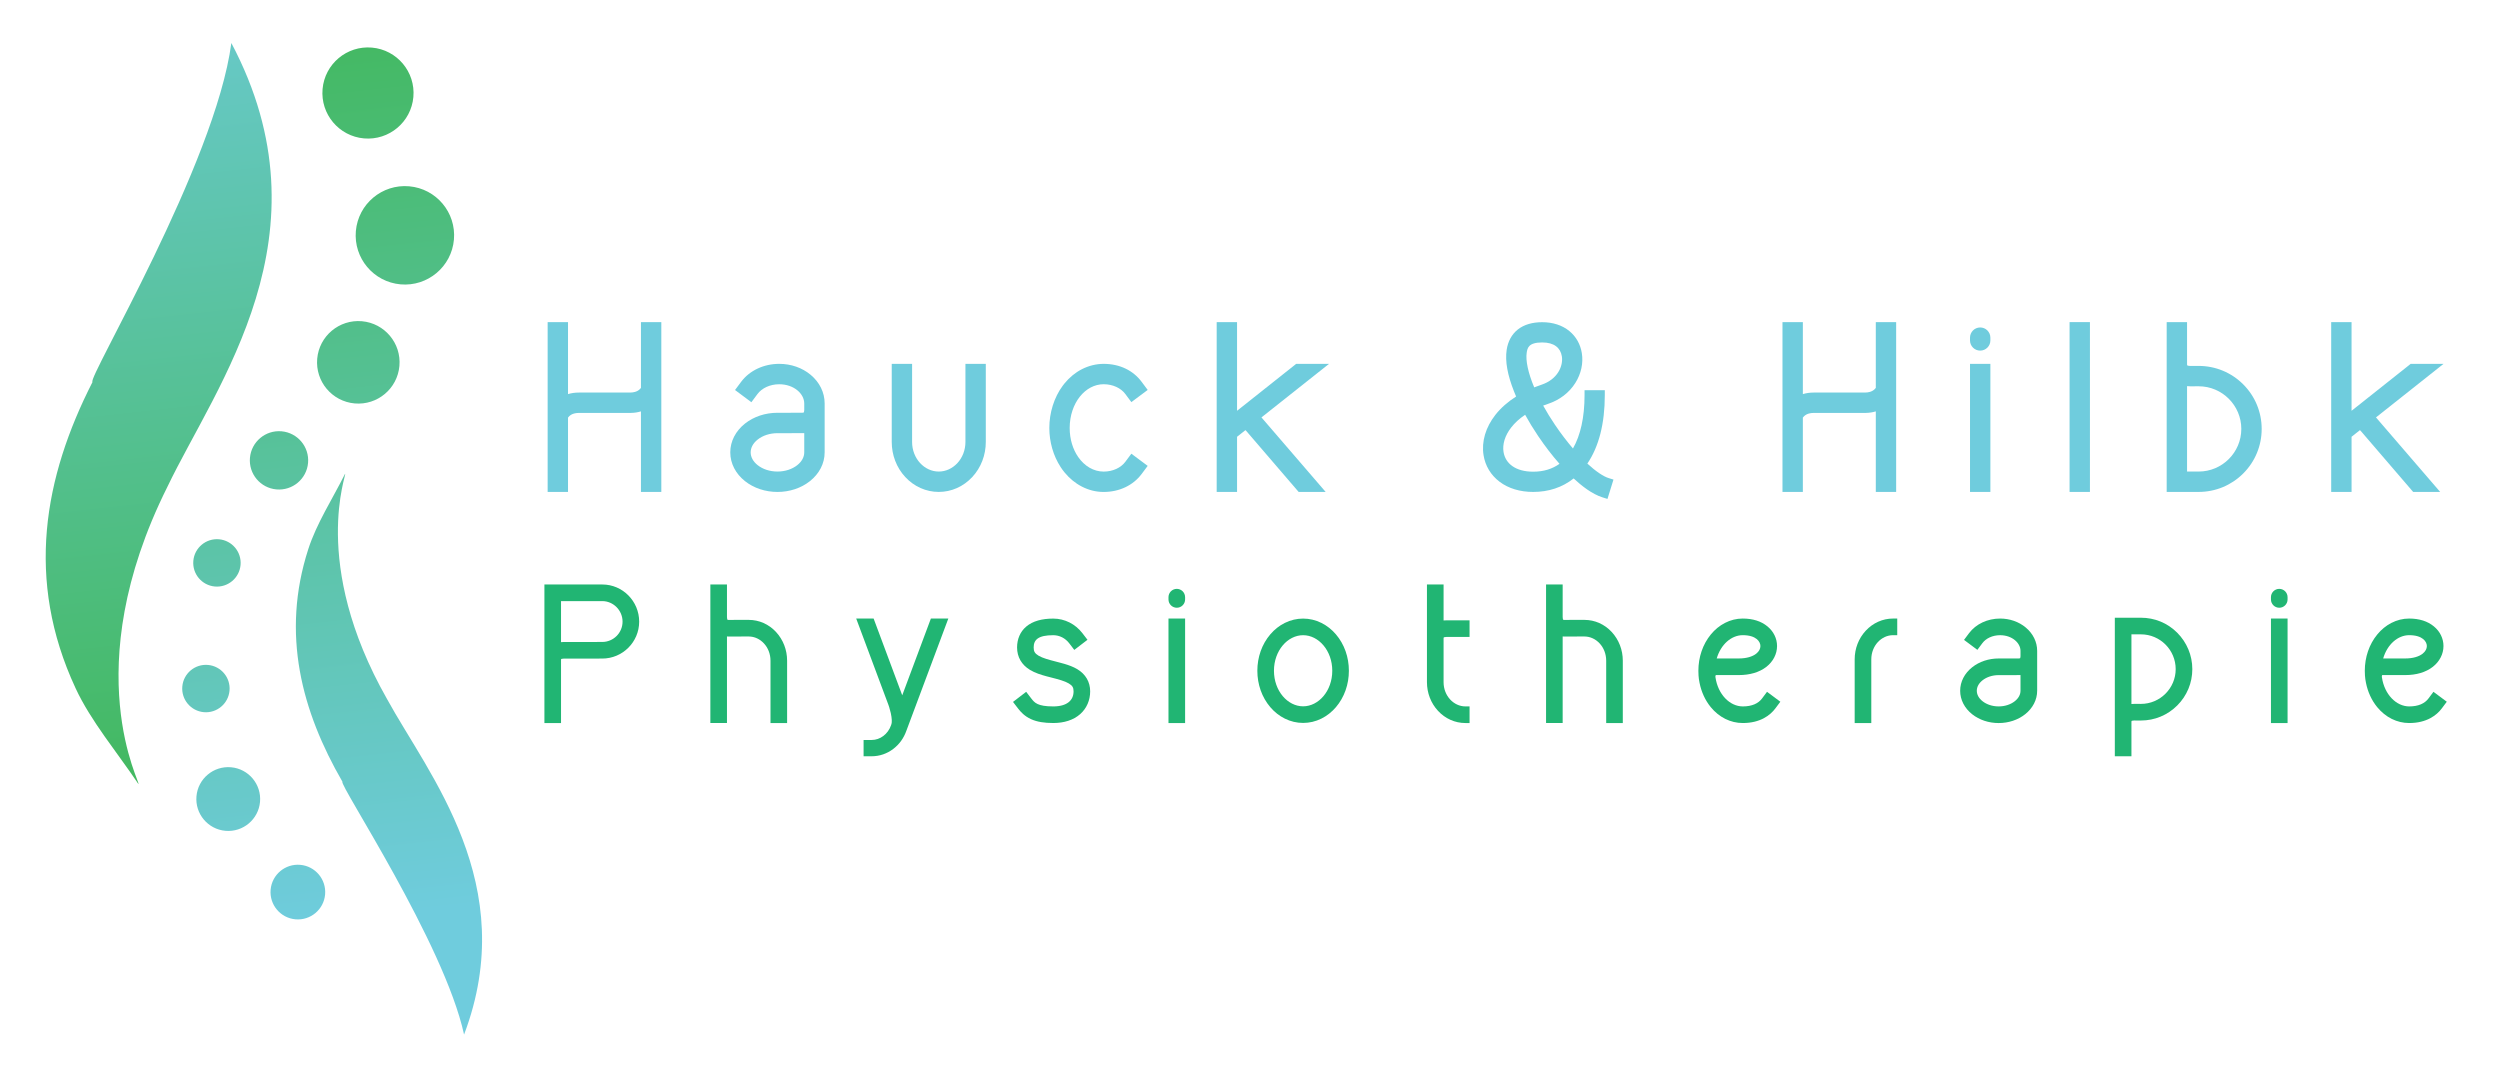 <svg xmlns="http://www.w3.org/2000/svg" xmlns:xlink="http://www.w3.org/1999/xlink" id="Layer_1" x="0px" y="0px" viewBox="0 0 2000 868.937" xml:space="preserve"><g>	<path fill="#21B573" d="M511.336,497.303c0,16.302-13.25,29.548-29.544,29.548l-30.804,0.044c-1.354,0-1.976,0.301-2.044,0.349  c-0.041,0.074-0.111,0.339-0.123,0.435v50.75h-13.29V467.594h46.334C498.198,467.594,511.336,481.038,511.336,497.303z   M498.047,497.303c0-8.982-7.337-16.422-16.262-16.422l-32.963,0.034v32.802c0.555-0.056,0.953-0.078,1.571-0.094l31.393-0.058  C490.752,513.565,498.047,506.265,498.047,497.303z"></path>	<path fill="#21B573" d="M629.687,528.538v49.892h-13.29v-49.892c0-10.918-8.074-19.346-17.406-19.346l-15.901,0.026  c-0.321,0.008-0.946,0.004-1.514-0.03v69.242h-13.29V467.594h13.29v26.088c0,1.464,0.345,2.058,0.366,2.088  c0.129,0.07,0.616,0.157,0.689,0.157l16.351-0.018c8.311,0,16.08,3.464,21.851,9.698  C626.547,511.779,629.687,519.951,629.687,528.538z"></path>	<path fill="#21B573" d="M758.659,494.834l-33.533,89.704c-2.144,6.052-5.675,10.912-10.514,14.603  c-5.02,3.815-11.005,5.871-17.231,5.871h-6.511v-13.034h6.511c6.654,0,12.958-4.573,15.477-11.808l0.348-1.141  c0.359-1.047,0.409-4.196-0.587-8.621c-0.809-3.59-1.841-6.409-1.841-6.409l-25.819-69.164h13.936l22.894,61.415l22.917-61.415  H758.659z"></path>	<path fill="#21B573" d="M824.884,575.351c-5.268-2.375-8.441-5.938-10.442-8.551l-4.039-5.267l10.532-8.081l4.041,5.267  c2.643,3.45,5.067,6.417,17.625,6.417c11.047,0,16.249-4.892,16.249-12.031c0-3.021-0.85-4.565-3.802-6.338  c-3.136-1.896-8.38-3.308-13.684-4.658c-1.362-0.345-2.754-0.698-4.154-1.071c-4.543-1.224-9.192-2.688-13.251-5.137  c-6.646-4.026-10.306-10.302-10.306-17.938c0-6.673,2.502-12.613,7.325-16.693c5.23-4.431,12.646-6.391,21.622-6.391  c9.146,0,17.66,4.308,23.33,11.686l4.047,5.271l-10.543,8.082l-4.038-5.267c-3.201-4.178-7.853-6.491-12.796-6.491  c-11.977,0-15.67,3.608-15.67,9.802c0,3.137,0.892,4.756,3.905,6.577c3.17,1.918,8.458,3.342,13.802,4.706  c2.203,0.562,4.468,1.131,6.722,1.799c3.656,1.079,7.282,2.383,10.532,4.339c6.59,3.972,10.236,10.168,10.236,17.722  c0,7.069-2.802,13.586-7.933,18.147c-5.42,4.822-12.986,7.163-21.594,7.163C835.369,578.414,829.676,577.507,824.884,575.351z"></path>	<path fill="#21B573" d="M946.056,472.952c1.235,1.208,2.024,2.915,2.024,4.788v1.821c0,3.659-2.977,6.633-6.645,6.633  c-3.665,0-6.651-2.971-6.651-6.633v-1.821c0-1.787,0.716-3.434,1.877-4.627c1.198-1.242,2.911-2.024,4.774-2.024  C943.222,471.088,944.859,471.811,946.056,472.952z M934.783,494.834h13.297v83.596h-13.297V494.834z"></path>	<path fill="#21B573" d="M1027.885,574.894c-4.399-2.174-8.32-5.276-11.636-9.157c-6.722-7.867-10.368-18.227-10.368-29.131  c0-10.89,3.647-21.254,10.368-29.121c3.316-3.891,7.237-6.984,11.636-9.161c4.593-2.271,9.538-3.452,14.605-3.452  c5.075,0,10.017,1.181,14.613,3.452c4.391,2.176,8.317,5.269,11.632,9.161c6.73,7.867,10.368,18.231,10.368,29.121  c0,10.904-3.639,21.264-10.368,29.135c-3.316,3.877-7.241,6.978-11.632,9.153c-4.595,2.279-9.538,3.45-14.613,3.45  C1037.423,578.344,1032.479,577.172,1027.885,574.894z M1019.168,536.606c0,16.179,10.968,28.451,23.322,28.451  c12.362,0,23.326-12.272,23.326-28.451c0-16.179-10.968-28.447-23.326-28.447C1030.126,508.159,1019.168,520.427,1019.168,536.606z  "></path>	<path fill="#21B573" d="M1172.331,565.127h3.318v13.303h-3.318c-8.326,0-16.149-3.514-21.932-9.762  c-5.709-6.168-8.842-14.34-8.842-22.931v-78.142h13.307v28.768c1.039-0.096,1.406-0.1,2.192-0.1h18.592v13.301h-18.592  c-1.356,0-1.984,0.309-2.046,0.351c-0.05,0.096-0.136,0.505-0.146,0.602v35.221  C1154.864,556.675,1162.954,565.127,1172.331,565.127z"></path>	<path fill="#21B573" d="M1298.241,528.538v49.892h-13.287v-49.892c0-10.918-8.068-19.346-17.413-19.346l-15.901,0.026  c-0.321,0.008-0.939,0.004-1.508-0.03v69.242h-13.287V467.594h13.287v26.088c0,1.464,0.343,2.058,0.363,2.088  c0.132,0.07,0.614,0.157,0.688,0.157l16.35-0.018c8.316,0,16.085,3.464,21.854,9.698  C1295.096,511.779,1298.241,519.951,1298.241,528.538z"></path>	<path fill="#21B573" d="M1368.603,565.701c-4.499-5.492-7.546-12.292-8.962-19.425c-0.166-0.652-0.939-4.19-0.939-9.636  c0-10.864,3.49-21.188,9.975-29.073c3.208-3.903,7.005-7.031,11.275-9.223c4.447-2.287,9.239-3.502,14.183-3.502  c8.146,0,14.763,2.114,19.82,6.268c4.858,4,7.686,9.62,7.686,15.722c0,6.409-3.189,12.424-8.469,16.584  c-5.694,4.471-13.401,6.643-22.117,6.643h-18.179c0,0-0.114,0.004-0.289,0.036c-0.287,0.395-0.293,1.302-0.255,1.494l0.018,0.09  l0.014,0.126c1.982,13.752,11.496,23.328,21.888,23.328c7.339,0,12.406-2.365,15.385-6.365l3.978-5.328l10.655,7.945l-3.972,5.328  c-4.052,5.438-12.053,11.714-26.046,11.714C1384.38,578.43,1375.24,573.801,1368.603,565.701z M1373.374,526.765h17.682  c6.192,0,10.938-1.486,13.891-3.799c2.361-1.867,3.39-4.03,3.39-6.134c0-3.384-3.215-8.677-14.125-8.695  C1385.026,508.155,1376.654,515.595,1373.374,526.765z"></path>	<path fill="#21B573" d="M1483.741,578.43v-50.937c0-8.583,3.123-16.741,8.832-22.897c5.773-6.242,13.584-9.762,21.9-9.762h3.322  v13.303h-3.322c-9.353,0-17.433,8.439-17.433,19.357v50.937H1483.741z"></path>	<path fill="#21B573" d="M1577.713,571.378c-6.042-4.804-9.58-11.5-9.58-18.767c0-7.271,3.538-13.975,9.58-18.771  c5.801-4.606,13.329-7.061,21.216-7.061l16.189-0.01c0.267,0,0.76-0.074,0.967-0.156c0.084-0.134,0.283-0.736,0.319-1.629v-4.309  c0-6.294-6.706-12.516-16.32-12.516c-6.066,0-11.329,2.527-14.198,6.383l-3.986,5.336l-10.675-7.963l3.986-5.336  c5.576-7.468,14.897-11.736,24.873-11.736c7.632,0,14.924,2.505,20.514,7.163c5.783,4.826,9.133,11.496,9.133,18.67v31.935  c0,7.267-3.542,13.963-9.59,18.767c-5.793,4.605-13.331,7.067-21.212,7.067C1591.042,578.444,1583.52,575.983,1577.713,571.378z   M1598.935,540.096c-5.035,0-9.636,1.541-12.934,4.164c-3.121,2.473-4.553,5.432-4.553,8.351c0,2.911,1.432,5.869,4.553,8.342  c3.298,2.628,7.899,4.178,12.928,4.178c5.033,0,9.622-1.551,12.928-4.178c3.119-2.473,4.547-5.432,4.547-8.342V540.06  c-0.881,0.052-1.141,0.036-1.532,0.018L1598.935,540.096z"></path>	<path fill="#21B573" d="M1753.852,535.294c0,10.97-4.289,21.324-12.051,29.079c-7.755,7.755-18.101,12.045-29.089,12.045  l-5.386-0.018c-1.38,0-1.996,0.313-2.04,0.349c-0.064,0.108-0.136,0.558-0.136,0.558v27.705h-13.291V494.18h20.871  c10.97,0,21.226,4.19,28.983,11.945C1749.493,513.914,1753.852,524.33,1753.852,535.294z M1707.338,563.101l5.392,0.022  c15.329,0,27.821-12.487,27.821-27.829c0-15.333-12.486-27.819-27.821-27.819h-7.58v55.739  C1706.193,563.117,1706.546,563.101,1707.338,563.101z"></path>	<path fill="#21B573" d="M1828.03,472.952c1.24,1.208,2.028,2.915,2.028,4.788v1.821c0,3.659-2.985,6.633-6.647,6.633  c-3.669,0-6.646-2.971-6.646-6.633v-1.821c0-1.787,0.708-3.434,1.873-4.627c1.198-1.242,2.901-2.024,4.772-2.024  C1825.194,471.088,1826.837,471.811,1828.03,472.952z M1816.766,494.834h13.293v83.596h-13.293V494.834z"></path>	<path fill="#21B573" d="M1901.754,565.701c-4.503-5.492-7.552-12.292-8.976-19.425c-0.155-0.652-0.939-4.19-0.939-9.636  c0-10.864,3.5-21.188,9.987-29.073c3.209-3.903,7.005-7.031,11.275-9.223c4.447-2.287,9.243-3.502,14.183-3.502  c8.144,0,14.763,2.114,19.814,6.268c4.864,4,7.68,9.62,7.68,15.722c0,6.409-3.179,12.424-8.469,16.584  c-5.687,4.471-13.391,6.643-22.113,6.643h-18.173c0,0-0.122,0.004-0.285,0.036c-0.295,0.395-0.295,1.302-0.263,1.494l0.02,0.09  l0.024,0.126c1.984,13.752,11.49,23.328,21.87,23.328c7.35,0,12.412-2.365,15.393-6.365l3.976-5.328l10.659,7.945l-3.976,5.328  c-4.046,5.438-12.051,11.714-26.052,11.714C1917.528,578.43,1908.383,573.801,1901.754,565.701z M1906.534,526.765h17.664  c6.2,0,10.94-1.486,13.897-3.799c2.359-1.867,3.392-4.03,3.392-6.134c0-3.384-3.225-8.677-14.123-8.695  C1918.184,508.155,1909.799,515.595,1906.534,526.765z"></path></g><g>	<path fill="#6FCCDD" d="M512.759,393.542V329.1c-2.71,0.796-4.888,1.157-7.986,1.232h-41.603c-1.499,0-2.796,0.178-3.917,0.497  c-1.6,0.447-2.844,1.157-3.891,2.156c-0.387,0.375-0.846,0.933-0.954,1.089v59.468h-16.29V257.687h16.29v57.594  c2.653-0.794,5.468-1.234,8.762-1.234h40.828c1.545,0,2.879-0.191,4.024-0.532c1.547-0.443,2.757-1.141,3.781-2.112  c0.391-0.379,0.846-0.941,0.957-1.089v-52.628h16.291v135.855H512.759z"></path>	<path fill="#6FCCDD" d="M595.973,384.895c-7.416-5.891-11.752-14.097-11.752-23.011c0-8.904,4.337-17.12,11.752-23.005  c7.106-5.644,16.337-8.651,25.992-8.651l19.853-0.022c0.326,0,0.931-0.086,1.178-0.178c0.106-0.175,0.35-0.901,0.403-1.99v-5.289  c0-7.711-8.226-15.343-20.014-15.343c-7.439,0-13.884,3.111-17.404,7.821l-4.874,6.543l-13.082-9.755l4.876-6.547  c6.829-9.145,18.257-14.384,30.484-14.384c9.363,0,18.297,3.065,25.149,8.778c7.087,5.911,11.184,14.079,11.184,22.887v39.136  c0,8.914-4.34,17.12-11.75,23.011c-7.104,5.64-16.339,8.659-25.997,8.659C612.306,393.554,603.078,390.535,595.973,384.895z   M621.972,346.541c-6.172,0-11.796,1.9-15.849,5.115c-3.818,3.041-5.584,6.657-5.584,10.228c0,3.568,1.766,7.197,5.584,10.234  c4.053,3.211,9.68,5.115,15.847,5.115c6.172,0,11.796-1.904,15.849-5.115c3.818-3.037,5.579-6.666,5.579-10.234v-15.381  c-1.091,0.066-1.408,0.044-1.889,0.026L621.972,346.541z"></path>	<path fill="#6FCCDD" d="M724.192,381.601c-6.988-7.55-10.802-17.533-10.802-28.06v-62.458h16.287v62.458  c0,13.375,9.885,23.703,21.335,23.703c11.461,0,21.341-10.328,21.341-23.703v-62.458h16.291v62.458  c0,10.527-3.814,20.51-10.8,28.06c-7.081,7.64-16.648,11.941-26.832,11.941C740.834,393.542,731.265,389.242,724.192,381.601z"></path>	<path fill="#6FCCDD" d="M865.488,389.268c-5.231-2.684-9.883-6.513-13.806-11.283c-1.146-1.384-2.204-2.836-3.184-4.351  c-5.906-9.048-9.034-20.161-9.034-31.249c0-12.124,3.732-24.399,10.77-33.873c0.466-0.628,0.953-1.25,1.448-1.851  c3.923-4.774,8.575-8.605,13.806-11.291c5.509-2.832,11.627-4.286,17.414-4.286c12.986,0,23.66,5.332,30.382,14.34l4.868,6.525  l-13.057,9.74l-4.866-6.529c-3.496-4.68-9.907-7.767-17.284-7.785c-7.286,0.018-14.046,3.633-19.085,9.981  c-4.928,6.21-8.108,15.002-8.108,25.029c0,9.092,2.609,17.138,6.769,23.168c5.127,7.414,12.471,11.702,20.424,11.718  c7.373-0.008,13.788-3.105,17.284-7.789l4.866-6.525l13.057,9.74l-4.868,6.521c-6.755,9.056-17.806,14.34-30.382,14.34  C876.756,393.558,870.935,392.074,865.488,389.268z"></path>	<path fill="#6FCCDD" d="M1060.519,393.542h-21.605l-42.089-48.987c-0.072-0.074-0.343-0.313-0.51-0.423l-6.673,5.293v44.117  h-16.294V257.687h16.294v70.941l47.3-37.546h26.285l-54.05,42.843c0.156,0.178,0.156,0.178,0.156,0.197L1060.519,393.542z"></path>	<path fill="#6FCCDD" d="M1258.92,382.761c-9.077,7.175-20.061,10.789-32.379,10.789c-10.352,0-19.72-2.732-26.915-8.18  c-6.924-5.241-11.409-12.651-12.777-21.194c-1.767-10.956,1.745-22.401,9.401-32.214c4.387-5.616,10.138-10.631,16.641-14.755  c-0.656-1.521-1.137-2.692-1.679-4.06c-5.119-12.914-7.269-24.052-5.873-33.309c1.009-6.659,3.981-12.302,8.872-16.205  c5.099-4.042,11.829-5.871,19.557-5.871c8.379,0,15.983,2.361,21.754,7.113c5.366,4.417,8.808,10.569,9.939,17.578  c1.318,8.13-0.584,16.621-5.187,23.912c-4.983,7.907-12.671,13.696-22.02,16.797c-1.25,0.411-2.618,0.903-3.711,1.316  c2.848,5.149,5.877,10.081,9.395,15.291c4.66,6.9,9.608,13.379,14.434,19.019c6.01-10.446,9.273-24.909,9.273-42.552v-4.072h16.2  v4.072c0,11.157-1.176,21.495-3.534,30.744c-2.329,9.113-5.835,17.158-10.415,23.902c6.746,6.26,12.896,10.306,17,11.58  l3.891,1.206l-4.796,15.469l-3.893-1.216C1273.523,395.263,1265.052,388.445,1258.92,382.761z M1209.014,341.919  c-5.175,6.639-7.155,13.64-6.178,19.681c1.5,9.327,9.744,15.752,23.705,15.752c8.368,0,15.295-2.186,21.058-6.298  c-6.028-6.862-11.66-14.194-17.084-22.231c-3.815-5.667-7.356-11.447-10.406-17.002  C1215.389,335.011,1211.905,338.224,1209.014,341.919z M1221.35,282.257c-0.911,6.028,1.085,15.947,6.018,27.641  c2.112-0.832,3.787-1.448,5.799-2.11c12.858-4.257,17.563-14.968,16.31-22.76c-1.097-6.788-6.212-11.07-15.708-11.07  C1222.674,273.957,1221.924,278.458,1221.35,282.257z"></path>	<path fill="#6FCCDD" d="M1500.644,393.542V329.1c-2.712,0.796-4.892,1.157-7.984,1.232h-41.611c-1.5,0-2.796,0.178-3.911,0.497  c-1.607,0.447-2.849,1.157-3.89,2.156c-0.393,0.375-0.851,0.933-0.963,1.089v59.468h-16.298V257.687h16.298v57.594  c2.65-0.794,5.462-1.234,8.764-1.234h40.829c1.552,0,2.878-0.191,4.028-0.532c1.548-0.443,2.756-1.141,3.775-2.112  c0.395-0.379,0.849-0.941,0.963-1.089v-52.628h16.281v135.855H1500.644z"></path>	<path fill="#6FCCDD" d="M1589.817,264.252c1.522,1.48,2.485,3.57,2.485,5.863v2.23c0,4.495-3.647,8.142-8.15,8.142  c-4.501,0-8.144-3.643-8.144-8.142v-2.23c0-2.192,0.883-4.204,2.285-5.662c1.48-1.527,3.57-2.483,5.859-2.483  C1586.344,261.97,1588.36,262.848,1589.817,264.252z M1576.008,291.083h16.294v102.459h-16.294V291.083z"></path>	<path fill="#6FCCDD" d="M1655.659,257.687h16.283v135.855h-16.283V257.687z"></path>	<path fill="#6FCCDD" d="M1733.344,393.542V257.687h16.299v33.969c0,0,0.162,0.662,0.171,0.676c0.108,0.07,0.879,0.417,2.505,0.417  l6.603-0.016c13.461,0,26.15,5.265,35.658,14.763c9.51,9.506,14.755,22.199,14.755,35.634c0,13.447-5.245,26.132-14.755,35.648  c-9.508,9.5-22.197,14.763-35.644,14.763H1733.344z M1758.937,377.24c18.813,0,34.114-15.299,34.114-34.11  c0-18.793-15.312-34.102-34.104-34.102l-6.603,0.026c-0.935,0-1.817-0.048-2.7-0.134v68.32H1758.937z"></path>	<path fill="#6FCCDD" d="M1952.129,393.542h-21.609l-42.085-48.987c-0.072-0.074-0.343-0.313-0.517-0.423l-6.67,5.293v44.117  h-16.294V257.687h16.294v70.941l47.3-37.546h26.287l-54.048,42.843c0.162,0.178,0.156,0.178,0.162,0.197L1952.129,393.542z"></path></g><linearGradient id="SVGID_1_" gradientUnits="userSpaceOnUse" x1="1134.417" y1="1235.113" x2="1978.422" y2="1267.245" gradientTransform="matrix(-0.073 -0.997 -0.997 0.073 1637.05 1771.392)">	<stop offset="0" style="stop-color:#6FCCDD"></stop>	<stop offset="1" style="stop-color:#3BB54A"></stop></linearGradient><path fill-rule="evenodd" clip-rule="evenodd" fill="url(#SVGID_1_)" d="M371.255,827.655 c-15.969-73.217-100.609-200.728-97.283-202.217c-32.659-56.506-49.207-118.296-27.378-186.026 c6.563-20.523,19.474-40.417,29.434-60.333c2.125-0.955-28.484,70.827,33.565,180.083 C342.884,619.993,416.736,707.532,371.255,827.655z"></path><linearGradient id="SVGID_00000106834378203247968370000010559896776171549346_" gradientUnits="userSpaceOnUse" x1="1128.826" y1="1382.193" x2="1972.826" y2="1414.325" gradientTransform="matrix(-0.073 -0.997 -0.997 0.073 1637.05 1771.392)">	<stop offset="0" style="stop-color:#3BB54A"></stop>	<stop offset="1" style="stop-color:#6FCCDD"></stop></linearGradient><path fill-rule="evenodd" clip-rule="evenodd" fill="url(#SVGID_00000106834378203247968370000010559896776171549346_)" d=" M185.081,34.403C172.32,131.179,69.077,303.869,74.018,305.583c-38.841,76.169-53.973,158.063-13.59,244.912 c12.169,26.324,33.302,51.336,50.225,76.617c3.162,1.105-50.303-90.396,23.236-237.601 C173.035,307.662,266.363,187.947,185.081,34.403z"></path><linearGradient id="SVGID_00000170266849083297111030000014245647579595719613_" gradientUnits="userSpaceOnUse" x1="1136.116" y1="1190.804" x2="1980.108" y2="1222.936" gradientTransform="matrix(-0.073 -0.997 -0.997 0.073 1637.05 1771.392)">	<stop offset="0" style="stop-color:#6FCCDD"></stop>	<stop offset="1" style="stop-color:#3BB54A"></stop></linearGradient><path fill-rule="evenodd" clip-rule="evenodd" fill="url(#SVGID_00000170266849083297111030000014245647579595719613_)" d=" M291.189,110.724c20.059,1.764,37.748-13.08,39.511-33.132c1.757-20.064-13.081-37.754-33.14-39.513 c-20.055-1.76-37.75,13.071-39.504,33.135C256.294,91.27,271.131,108.964,291.189,110.724z"></path><linearGradient id="SVGID_00000165937577405088247340000012073000718804622505_" gradientUnits="userSpaceOnUse" x1="1136.759" y1="1174.05" x2="1980.74" y2="1206.181" gradientTransform="matrix(-0.073 -0.997 -0.997 0.073 1637.05 1771.392)">	<stop offset="0" style="stop-color:#6FCCDD"></stop>	<stop offset="1" style="stop-color:#3BB54A"></stop></linearGradient><path fill-rule="evenodd" clip-rule="evenodd" fill="url(#SVGID_00000165937577405088247340000012073000718804622505_)" d=" M327.356,149.036c-21.663-1.897-40.77,14.112-42.668,35.779c-1.901,21.671,14.12,40.768,35.788,42.675 c21.666,1.897,40.767-14.131,42.668-35.784C365.046,170.037,349.021,150.937,327.356,149.036z"></path><linearGradient id="SVGID_00000023271350511777874780000004290589954462252975_" gradientUnits="userSpaceOnUse" x1="1134.93" y1="1222.289" x2="1978.89" y2="1254.42" gradientTransform="matrix(-0.073 -0.997 -0.997 0.073 1637.05 1771.392)">	<stop offset="0" style="stop-color:#6FCCDD"></stop>	<stop offset="1" style="stop-color:#3BB54A"></stop></linearGradient><path fill-rule="evenodd" clip-rule="evenodd" fill="url(#SVGID_00000023271350511777874780000004290589954462252975_)" d=" M289.533,256.984c-18.163-1.594-34.176,11.838-35.772,29.999c-1.588,18.16,11.843,34.174,30.002,35.766 c18.157,1.596,34.174-11.835,35.767-29.997C321.125,274.587,307.694,258.578,289.533,256.984z"></path><linearGradient id="SVGID_00000119096128609133796550000009037302063549000598_" gradientUnits="userSpaceOnUse" x1="1132.155" y1="1293.957" x2="1976.211" y2="1326.091" gradientTransform="matrix(-0.073 -0.997 -0.997 0.073 1637.05 1771.392)">	<stop offset="0" style="stop-color:#6FCCDD"></stop>	<stop offset="1" style="stop-color:#3BB54A"></stop></linearGradient><path fill-rule="evenodd" clip-rule="evenodd" fill="url(#SVGID_00000119096128609133796550000009037302063549000598_)" d=" M225.248,345.039c-12.84-1.12-24.162,8.372-25.287,21.208c-1.128,12.844,8.368,24.16,21.21,25.288 c12.836,1.128,24.156-8.371,25.281-21.203C247.579,357.496,238.082,346.169,225.248,345.039z"></path><linearGradient id="SVGID_00000169542457814810279200000014138833488697402524_" gradientUnits="userSpaceOnUse" x1="1129.916" y1="1352.333" x2="1974.034" y2="1384.47" gradientTransform="matrix(-0.073 -0.997 -0.997 0.073 1637.05 1771.392)">	<stop offset="0" style="stop-color:#6FCCDD"></stop>	<stop offset="1" style="stop-color:#3BB54A"></stop></linearGradient><path fill-rule="evenodd" clip-rule="evenodd" fill="url(#SVGID_00000169542457814810279200000014138833488697402524_)" d=" M154.661,448.661c-0.913,10.427,6.802,19.621,17.231,20.546c10.434,0.906,19.636-6.805,20.55-17.234 c0.911-10.434-6.801-19.632-17.233-20.55C164.778,430.514,155.576,438.226,154.661,448.661z"></path><linearGradient id="SVGID_00000027595610621495166820000007650837746267697301_" gradientUnits="userSpaceOnUse" x1="1129.145" y1="1372.197" x2="1973.385" y2="1404.338" gradientTransform="matrix(-0.073 -0.997 -0.997 0.073 1637.05 1771.392)">	<stop offset="0" style="stop-color:#6FCCDD"></stop>	<stop offset="1" style="stop-color:#3BB54A"></stop></linearGradient><path fill-rule="evenodd" clip-rule="evenodd" fill="url(#SVGID_00000027595610621495166820000007650837746267697301_)" d=" M183.621,552.493c0.918-10.424-6.8-19.614-17.231-20.543c-10.441-0.906-19.627,6.807-20.543,17.233 c-0.92,10.429,6.794,19.629,17.228,20.557C173.504,570.646,182.704,562.933,183.621,552.493z"></path><linearGradient id="SVGID_00000011739577123585233480000014844458648875801011_" gradientUnits="userSpaceOnUse" x1="1129.511" y1="1364.225" x2="1973.488" y2="1396.356" gradientTransform="matrix(-0.073 -0.997 -0.997 0.073 1637.05 1771.392)">	<stop offset="0" style="stop-color:#6FCCDD"></stop>	<stop offset="1" style="stop-color:#3BB54A"></stop></linearGradient><path fill-rule="evenodd" clip-rule="evenodd" fill="url(#SVGID_00000011739577123585233480000014844458648875801011_)" d=" M184.832,613.814c-14.038-1.238-26.425,9.151-27.659,23.19c-1.229,14.048,9.156,26.426,23.191,27.655 c14.046,1.23,26.429-9.158,27.662-23.196C209.254,627.43,198.868,615.045,184.832,613.814z"></path><linearGradient id="SVGID_00000141435699421016241830000017562725028891650201_" gradientUnits="userSpaceOnUse" x1="1131.299" y1="1317.141" x2="1975.262" y2="1349.271" gradientTransform="matrix(-0.073 -0.997 -0.997 0.073 1637.05 1771.392)">	<stop offset="0" style="stop-color:#6FCCDD"></stop>	<stop offset="1" style="stop-color:#3BB54A"></stop></linearGradient><path fill-rule="evenodd" clip-rule="evenodd" fill="url(#SVGID_00000141435699421016241830000017562725028891650201_)" d=" M240.204,691.872c-12.038-1.055-22.643,7.84-23.705,19.884c-1.054,12.035,7.848,22.644,19.881,23.7 c12.035,1.062,22.652-7.833,23.707-19.874C261.142,703.536,252.246,692.927,240.204,691.872z"></path></svg>